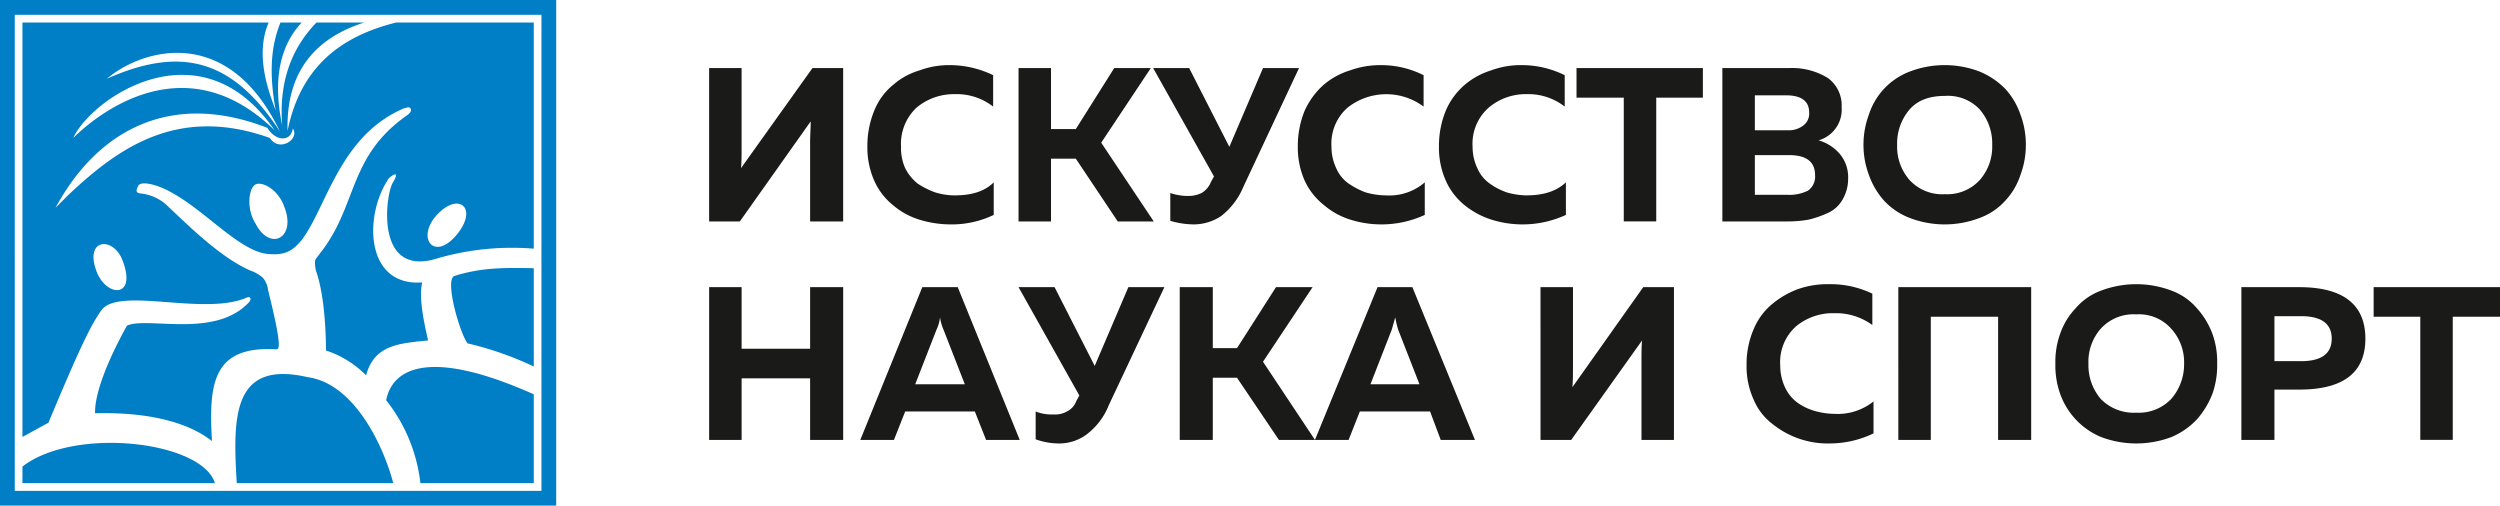 <svg width="178" height="36" viewBox="0 0 178 36" fill="none" xmlns="http://www.w3.org/2000/svg"><g clip-path="url(#clip0_15_4)" fill-rule="evenodd" clip-rule="evenodd"><path d="M60.034 15.766H57.68v-5.607c0-.548.042-1.054.042-1.517l-5.045 7.124H50.49V4.848h2.312v5.648c0 .548 0 1.054-.042 1.476l5.087-7.124h2.186v10.918zm1.724-5.312a6.591 6.591 0 01.504-2.613 4.55 4.55 0 011.346-1.813 4.957 4.957 0 011.85-1.012 6.04 6.04 0 012.143-.379 7.047 7.047 0 013.111.717v2.234a4.238 4.238 0 00-2.732-.885 4.155 4.155 0 00-2.733.97 3.542 3.542 0 00-1.093 2.781c-.016.522.085 1.04.294 1.518.214.424.515.797.883 1.096.394.26.817.473 1.261.632.45.138.917.21 1.388.211 1.219 0 2.144-.295 2.774-.927v2.318a6.921 6.921 0 01-3.153.675 7.589 7.589 0 01-2.144-.338 5.291 5.291 0 01-1.85-1.011 4.677 4.677 0 01-1.345-1.729 5.787 5.787 0 01-.504-2.445zm13.074 5.312H72.52V4.848h2.312V9.19h1.766l2.733-4.342h2.606l-3.531 5.311 3.741 5.607h-2.564l-2.985-4.469h-1.766v4.469zm13.706-2.487l3.951-8.431h-2.564l-2.396 5.606-2.86-5.606h-2.564l4.33 7.714-.21.38a1.601 1.601 0 01-.672.8 2.183 2.183 0 01-.967.211 3.945 3.945 0 01-1.261-.21v1.98c.532.16 1.084.246 1.64.254a3.53 3.53 0 001.975-.59 5.14 5.14 0 001.597-2.108zm3.867-2.825a6.591 6.591 0 01.505-2.613 5.52 5.52 0 011.345-1.813 5.292 5.292 0 011.85-1.012 6.374 6.374 0 012.144-.379 6.753 6.753 0 013.111.717v2.234a4.448 4.448 0 00-5.423.084 3.413 3.413 0 00-1.135 2.782 3.507 3.507 0 00.336 1.518c.187.44.492.82.883 1.096.379.26.788.473 1.219.632.465.135.946.206 1.43.211a3.86 3.86 0 002.774-.927v2.318a7.38 7.38 0 01-5.297.337 5.292 5.292 0 01-1.85-1.011 4.761 4.761 0 01-1.387-1.729 5.787 5.787 0 01-.505-2.445zm10.048 0a6.598 6.598 0 01.504-2.613 4.98 4.98 0 011.346-1.813 5.295 5.295 0 011.85-1.012 6.038 6.038 0 012.144-.379 6.882 6.882 0 013.111.717v2.234a4.24 4.24 0 00-2.733-.885 4.073 4.073 0 00-2.691.97 3.42 3.42 0 00-1.135 2.781 3.507 3.507 0 00.337 1.518c.186.44.492.82.882 1.096a4.75 4.75 0 001.22.632c.451.132.917.203 1.387.211 1.219 0 2.144-.295 2.817-.927v2.318a7.38 7.38 0 01-5.297.337 5.874 5.874 0 01-1.892-1.011 4.679 4.679 0 01-1.346-1.729 5.797 5.797 0 01-.504-2.445zm9.795-5.606h8.997v2.107h-3.321v8.81h-2.312v-8.81h-3.364V4.849zm10.384 0h4.751a4.826 4.826 0 012.775.716 2.409 2.409 0 01.967 2.066 2.282 2.282 0 01-.401 1.473 2.27 2.27 0 01-1.239.888 3.155 3.155 0 011.472.927c.435.5.661 1.15.63 1.813a2.917 2.917 0 01-.42 1.517 2.271 2.271 0 01-1.051.928 7.27 7.27 0 01-1.346.463 8.296 8.296 0 01-1.471.127h-4.667V4.848zm6.601 7.63c0-.97-.631-1.434-1.85-1.434h-2.438v2.825h2.312a2.943 2.943 0 001.471-.295 1.215 1.215 0 00.505-1.096zm-.421-4.469c0-.8-.546-1.222-1.639-1.222h-2.228v2.487h2.354c.392.02.779-.1 1.093-.337a1.049 1.049 0 00.42-.927zm4.247 4.427a6.041 6.041 0 01-.379-2.108 6.089 6.089 0 01.379-2.15 4.874 4.874 0 012.9-3.077 6.962 6.962 0 015.003 0c.697.29 1.326.72 1.85 1.264a5.233 5.233 0 011.051 1.813c.255.688.383 1.416.378 2.15a6.018 6.018 0 01-.378 2.108 4.885 4.885 0 01-1.051 1.812 4.544 4.544 0 01-1.85 1.265c-1.61.62-3.392.62-5.003 0a4.834 4.834 0 01-1.849-1.265 5.505 5.505 0 01-1.051-1.812zm7.903.379a3.59 3.59 0 00.883-2.487 3.714 3.714 0 00-.883-2.53 3.107 3.107 0 00-2.48-.969c-1.093 0-1.934.295-2.523.97a3.713 3.713 0 00-.882 2.529c-.033.911.283 1.8.882 2.487a3.159 3.159 0 002.523 1.012 3.142 3.142 0 002.48-1.012zm-83.282 7.63h2.354v10.876H57.68v-4.384h-4.877v4.384h-2.312V20.445h2.312v4.384h4.877v-4.384zm5.97 10.876h-2.397l4.415-10.876h2.522l4.414 10.876h-2.396l-.799-2.024h-4.96l-.8 2.024zm3.026-7.84l-1.513 3.877h3.531l-1.513-3.878a3.505 3.505 0 01-.252-.885 2.745 2.745 0 01-.253.885zm12.276 5.353l3.952-8.389H80.34l-2.397 5.607-2.858-5.607H72.52l4.33 7.714-.21.38a1.348 1.348 0 01-.673.758 1.72 1.72 0 01-.966.211 3.06 3.06 0 01-1.262-.21v1.98c.526.193 1.08.293 1.64.296a3.271 3.271 0 001.976-.633 4.847 4.847 0 001.597-2.107zm7.4 2.487h-2.355V20.445h2.354v4.342h1.724l2.775-4.342h2.606l-3.531 5.311 3.7 5.565H91.06l-2.985-4.426h-1.724v4.426zm9.669 0l.799-2.024h5.002l.757 2.024h2.438l-4.456-10.876h-2.48l-4.457 10.876h2.397zm3.069-7.84l.252-.886c.05.3.12.595.21.885l1.514 3.878h-3.49l1.514-3.878zm20.095 7.84h-2.312v-5.607c0-.548 0-1.054.042-1.475l-5.045 7.082h-2.186V20.445h2.312v5.607c0 .547 0 1.053-.042 1.517l5.045-7.124h2.186v10.876zm5.171-5.312a6.257 6.257 0 01.505-2.571 4.626 4.626 0 011.345-1.813 6.214 6.214 0 011.85-1.054 6.33 6.33 0 012.144-.337 6.88 6.88 0 013.111.675v2.234a4.366 4.366 0 00-2.691-.843 4.11 4.11 0 00-2.732.927 3.41 3.41 0 00-1.136 2.782 3.681 3.681 0 00.337 1.56c.197.434.501.811.883 1.096.37.264.782.463 1.219.59.465.135.945.206 1.429.211a4.072 4.072 0 002.775-.885v2.276a7.216 7.216 0 01-3.153.717 6.253 6.253 0 01-3.994-1.35 4.206 4.206 0 01-1.387-1.77 5.658 5.658 0 01-.505-2.445zm13.117 5.312h-2.312V20.445h9.459v10.876h-2.355v-8.768h-4.792v8.768zm9.207-3.288a6.07 6.07 0 01-.337-2.15 5.838 5.838 0 01.337-2.108 4.971 4.971 0 011.093-1.813 4.37 4.37 0 011.808-1.264 7.085 7.085 0 015.044 0 4.37 4.37 0 011.808 1.264c.475.53.846 1.145 1.093 1.813.241.676.355 1.39.337 2.108a6.093 6.093 0 01-.337 2.15 6.103 6.103 0 01-1.093 1.812 5.334 5.334 0 01-1.808 1.265 7.085 7.085 0 01-5.044 0 5.22 5.22 0 01-2.901-3.077zm7.903.38c.61-.7.94-1.601.925-2.53a3.543 3.543 0 00-.925-2.487 3.061 3.061 0 00-2.48-1.012 3.143 3.143 0 00-2.522 1.012 3.544 3.544 0 00-.883 2.487 3.71 3.71 0 00.883 2.53 3.272 3.272 0 002.522.969 3.188 3.188 0 002.48-.97zm5.003-7.968h4.12c3.111 0 4.709 1.222 4.709 3.667s-1.598 3.626-4.709 3.626h-1.766v3.583h-2.354V20.445zm4.246 5.27c1.472 0 2.186-.549 2.186-1.603 0-1.053-.714-1.601-2.186-1.601h-1.892v3.203h1.892zm5.171-5.27H178v2.108h-3.363v8.768h-2.312v-8.768h-3.322v-2.108z" fill="#1A1A18"/><path d="M32.371 19.644c-.756.21.379 4.131.925 4.806 1.624.378 3.202.929 4.709 1.644v-6.998c-2.186-.042-3.742-.042-5.634.548zM1.598 33.218v1.18h13.705c-.925-2.993-10.006-4.047-13.705-1.18zm2.354-18.422c3.027-5.606 8.282-8.346 15.092-5.69.547.927 1.64 1.053 1.808.042.505.758-.967 1.728-1.64.674-6.6-2.36-10.846.759-14.377 4.089l-.883.885zm15.597-5.522c-5.255-7.672-13.033-2.276-14.336.548 2.06-2.023 8.156-6.576 14.336-.548zm.378.084c-3.7-7.714-9.837-5.86-12.318-3.751 5.297-2.361 8.955-1.392 12.318 3.751zm-1.723 6.576c1.05 2.024 2.942.97 2.017-1.264-.42-1.18-1.597-1.813-2.06-1.518-.462.295-.63 1.729.043 2.782zm-11.351 3.33c-.841-2.318 1.26-2.444 1.891-.674 1.01 2.698-1.219 2.572-1.891.675zm24.215-3.92c1.598-1.77 3.027-.506 1.43 1.391-1.598 1.897-2.86.211-1.43-1.39zm-13.537 5.86c-3.069 1.306-9.165-.843-10.342.927-.799 1.138-1.64 2.951-3.742 7.967l-1.85 1.012V1.602H19.13c-1.052 2.445.126 5.227.504 6.28-.547-2.992-.252-4.805.336-6.28h1.514c-1.388 1.475-2.144 3.794-1.388 7.335-.294-3.583 1.01-5.86 2.439-7.335h3.405c-3.069.97-5.591 3.12-5.465 7.714 1.009-5.016 4.372-6.871 7.735-7.714h9.796v16.103a19.163 19.163 0 00-6.81.674c-4.541 1.476-3.742-4.51-3.238-5.353.505-.843.084-.633-.168-.422-.252.211-.168.211-.21.253-1.682 2.656-1.514 7.546 2.48 7.25-.252 1.139.126 2.825.42 4.132-1.933.21-3.825.253-4.414 2.487a7.06 7.06 0 00-2.859-1.77s.043-3.584-.714-5.691c-.042-.211-.126-.675 0-.843l.546-.717c2.397-3.288 1.85-6.618 5.928-9.485.42-.295.336-.506.126-.59l-.336.084c-4.54 1.94-5.465 6.914-7.231 9.316-.757.97-1.387 1.139-2.439 1.054-1.976-.168-4.372-2.993-6.81-4.342-.925-.548-2.228-.927-2.438-.506-.21.422-.127.506.252.548a3.24 3.24 0 011.934.97c1.26 1.18 3.657 3.583 5.801 4.51a2.7 2.7 0 01.883.506c.214.25.346.559.378.886 1.136 4.552.715 4.173.547 4.215-4.456-.253-4.793 2.403-4.54 6.534-1.934-1.517-5.003-2.065-8.324-1.981-.043-1.518 1.05-4.047 2.27-6.239 1.471-.674 6.348.97 8.744-1.728.126-.253 0-.38-.252-.253zm4.372 5.648c-5.339-1.222-5.339 2.783-5.045 7.546H28c-.673-2.571-2.733-7.082-6.096-7.546zm5.592 1.645c.42-2.15 2.858-3.837 10.51-.422v6.323h-8.072a11.61 11.61 0 00-2.438-5.902zm11.056 6.45h-37.5V1.053h37.5v33.892zM0 36V0h39.602v36H0z" fill="#007EC6"/></g><defs><clipPath id="clip0_15_4"><path fill="#fff" d="M0 0h178v36H0z"/></clipPath></defs></svg>